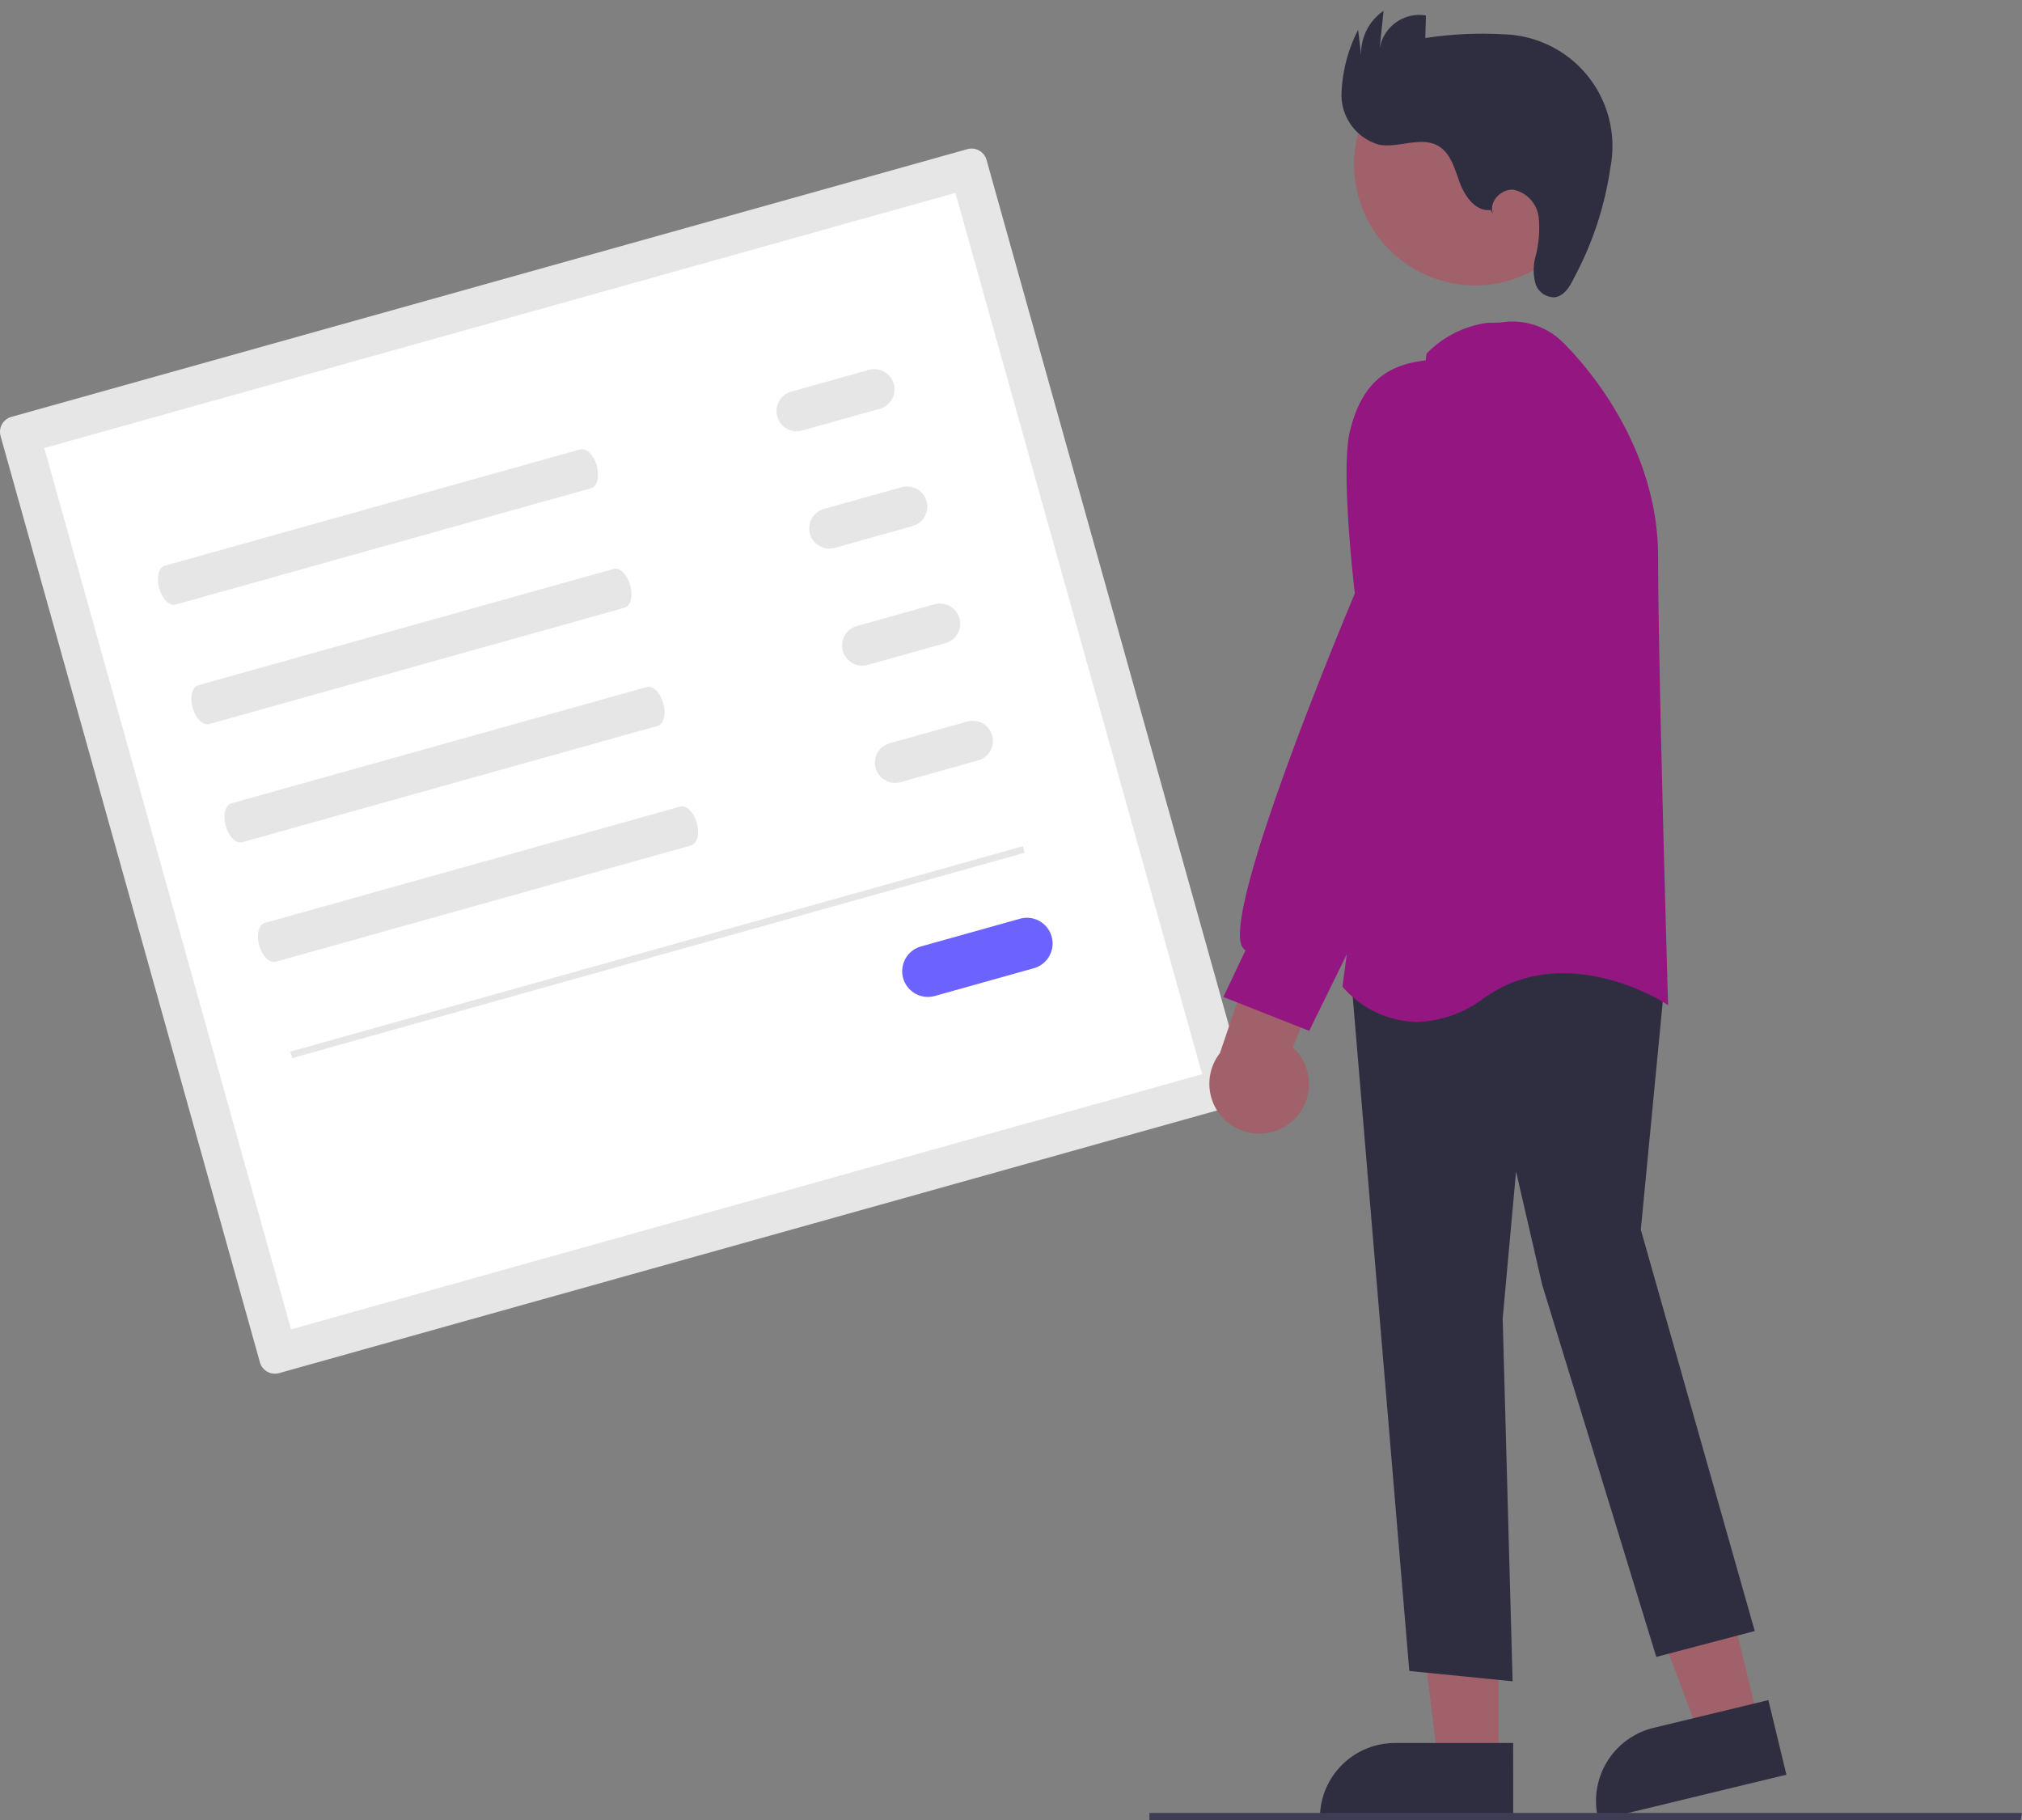 <?xml version="1.0" encoding="UTF-8"?>
<svg xmlns="http://www.w3.org/2000/svg" width="92.4" height="83.166" viewBox="0 0 92.4 83.166">
  <rect x="0" y="0" width="92.4" height="83.166" fill="#808080" stroke="none"/>
  <g id="Group_28" data-name="Group 28" transform="translate(0 3.229)">
    <path id="Path_445" data-name="Path 445" d="M301.462,235.417a.71.71,0,0,0-.492.874l11.852,42.326a.71.71,0,0,0,.874.492l43.691-12.234a.71.71,0,0,0,.491-.874l-11.852-42.326a.71.71,0,0,0-.874-.492Z" transform="translate(-300.944 -219.597)" fill="#e6e6e6"></path>
    <path id="Path_446" data-name="Path 446" d="M325.327,288.191l41.635-11.658-11.276-40.27-41.635,11.658Z" transform="translate(-312.027 -230.679)" fill="#fff"></path>
    <path id="Path_447" data-name="Path 447" d="M347.97,317.372c-.278.078-.392.539-.255,1.029s.475.824.752.746l18.989-5.317c.278-.078.392-.539.255-1.029s-.474-.824-.752-.746Z" transform="translate(-340.44 -294.752)" fill="#e6e6e6"></path>
    <path id="Path_448" data-name="Path 448" d="M357.868,352.724c-.278.078-.392.539-.255,1.029s.474.824.752.746l18.989-5.317c.278-.078.392-.539.255-1.029s-.475-.824-.752-.746Z" transform="translate(-348.81 -324.643)" fill="#e6e6e6"></path>
    <path id="Path_449" data-name="Path 449" d="M367.653,387.668c-.278.078-.392.539-.255,1.029s.475.824.752.746l18.989-5.317c.278-.078.392-.539.255-1.029s-.474-.824-.752-.746Z" transform="translate(-357.083 -354.189)" fill="#e6e6e6"></path>
    <path id="Path_450" data-name="Path 450" d="M377.552,423.02c-.278.078-.392.539-.255,1.029s.475.824.752.746l18.989-5.317c.278-.078.392-.539.255-1.029s-.474-.824-.752-.746Z" transform="translate(-365.452 -384.079)" fill="#e6e6e6"></path>
    <path id="Path_451" data-name="Path 451" d="M531.295,289.429a.922.922,0,1,0,.5,1.775l3.55-.994a.922.922,0,1,0-.5-1.775Z" transform="translate(-495.139 -274.762)" fill="#e6e6e6"></path>
    <path id="Path_452" data-name="Path 452" d="M541,324.1a.922.922,0,1,0,.5,1.775l3.55-.994a.922.922,0,1,0-.5-1.775Z" transform="translate(-503.347 -304.073)" fill="#e6e6e6"></path>
    <path id="Path_453" data-name="Path 453" d="M550.708,358.762a.922.922,0,0,0,.5,1.775l3.55-.994a.922.922,0,1,0-.5-1.775Z" transform="translate(-511.554 -333.384)" fill="#e6e6e6"></path>
    <path id="Path_454" data-name="Path 454" d="M560.415,393.429a.922.922,0,1,0,.5,1.775l3.55-.994a.922.922,0,1,0-.5-1.775Z" transform="translate(-519.762 -362.695)" fill="#e6e6e6"></path>
    <path id="Path_455" data-name="Path 455" d="M568.679,451.975a1.174,1.174,0,0,0,.633,2.262l4.523-1.267a1.174,1.174,0,1,0-.633-2.262h0Z" transform="translate(-526.592 -411.958)" fill="#6c63ff"></path>
    <rect id="Rectangle_19" data-name="Rectangle 19" width="34.759" height="0.309" transform="matrix(0.963, -0.27, 0.27, 0.963, 13.27, 44.821)" fill="#e6e6e6"></rect>
    <path id="Path_456" data-name="Path 456" d="M484.817,449.4l-2.685.649L478.352,440l3.962-.958Z" transform="translate(-404.453 -373.951)" fill="#a0616a"></path>
    <path id="Path_457" data-name="Path 457" d="M773.164,687.533l-.018-.075a3.435,3.435,0,0,1,2.529-4.141l5.252-1.27.824,3.41Z" transform="translate(-700.117 -607.595)" fill="#2f2e41"></path>
    <path id="Path_458" data-name="Path 458" d="M420.97,459.606h-2.762l-1.314-10.653h4.076Z" transform="translate(-352.49 -382.326)" fill="#a0616a"></path>
    <path id="Path_459" data-name="Path 459" d="M700.2,698.252h-8.834v-.077a3.431,3.431,0,0,1,3.431-3.431h5.4Z" transform="translate(-631.05 -618.331)" fill="#2f2e41"></path>
    <path id="Path_460" data-name="Path 460" d="M703.147,487.278l-2.682-31.959,11.1-2.046.044-.008,3.249,2.089-1.131,11.762,5.207,18.337-4.5,1.183-5.215-17.007-1.193-5.172-.612,6.72.454,16.573Z" transform="translate(-638.746 -414.157)" fill="#2f2e41"></path>
    <path id="Path_461" data-name="Path 461" d="M698.08,304.942l-.029-.037,3.836-28.882.005-.038.027-.027a4.769,4.769,0,0,1,2.783-1.385c.2,0,.39-.005.572-.01a3.279,3.279,0,0,1,2.887.944c1.012,1.012,4.313,4.706,4.313,9.766,0,4.9.446,20.118.451,20.271l.006.215-.18-.117c-.044-.029-4.485-2.856-8.209-.228a5.357,5.357,0,0,1-3.1,1.109A4.608,4.608,0,0,1,698.08,304.942Z" transform="translate(-636.703 -263.055)" fill="#941680"></path>
    <circle id="Ellipse_7" data-name="Ellipse 7" cx="5.533" cy="5.533" r="5.533" transform="translate(59.902 2.079) rotate(-28.663)" fill="#a0616a"></circle>
    <path id="Path_462" data-name="Path 462" d="M662.309,451.871a2.265,2.265,0,0,0,.131-3.471l3.142-7.412-4.114.757-2.353,6.922a2.278,2.278,0,0,0,3.194,3.2Z" transform="translate(-603.368 -403.776)" fill="#a0616a"></path>
    <path id="Path_463" data-name="Path 463" d="M662.824,314.8l1.012-2.136a.416.416,0,0,1-.149-.155c-.945-1.638,4.765-15.243,5.145-16.146-.058-.491-.657-5.692-.219-7.445.516-2.064,1.575-3.026,3.542-3.216,2.169-.2,2.755,2.742,2.76,2.772l0,7.573-2.49,8.717-5.678,11.582Z" transform="translate(-606.919 -272.473)" fill="#941680"></path>
    <path id="Path_464" data-name="Path 464" d="M704.592,191.538c-.663.086-1.164-.592-1.4-1.22s-.409-1.358-.986-1.7c-.788-.463-1.8.094-2.7-.059a2.363,2.363,0,0,1-1.731-2.281,6.906,6.906,0,0,1,.761-2.972l.14,1.181a2.342,2.342,0,0,1,1.023-2.047l-.181,1.733a1.839,1.839,0,0,1,2.116-1.522l-.029,1.033a17.054,17.054,0,0,1,3.539-.173,5.112,5.112,0,0,1,4.919,6.091,15.221,15.221,0,0,1-1.65,5.018c-.191.4-.455.857-.9.908a.9.9,0,0,1-.885-.667,2.417,2.417,0,0,1,.011-1.187,5.049,5.049,0,0,0,.148-1.8,1.464,1.464,0,0,0-1.133-1.257c-.6-.073-1.214.613-.926,1.144Z" transform="translate(-636.473 -185.173)" fill="#2f2e41"></path>
    <path id="Path_465" data-name="Path 465" d="M379.808,533.311H339.991v-.325h39.876Z" transform="translate(-287.467 -453.377)" fill="#3f3d56"></path>
  </g>
</svg>
